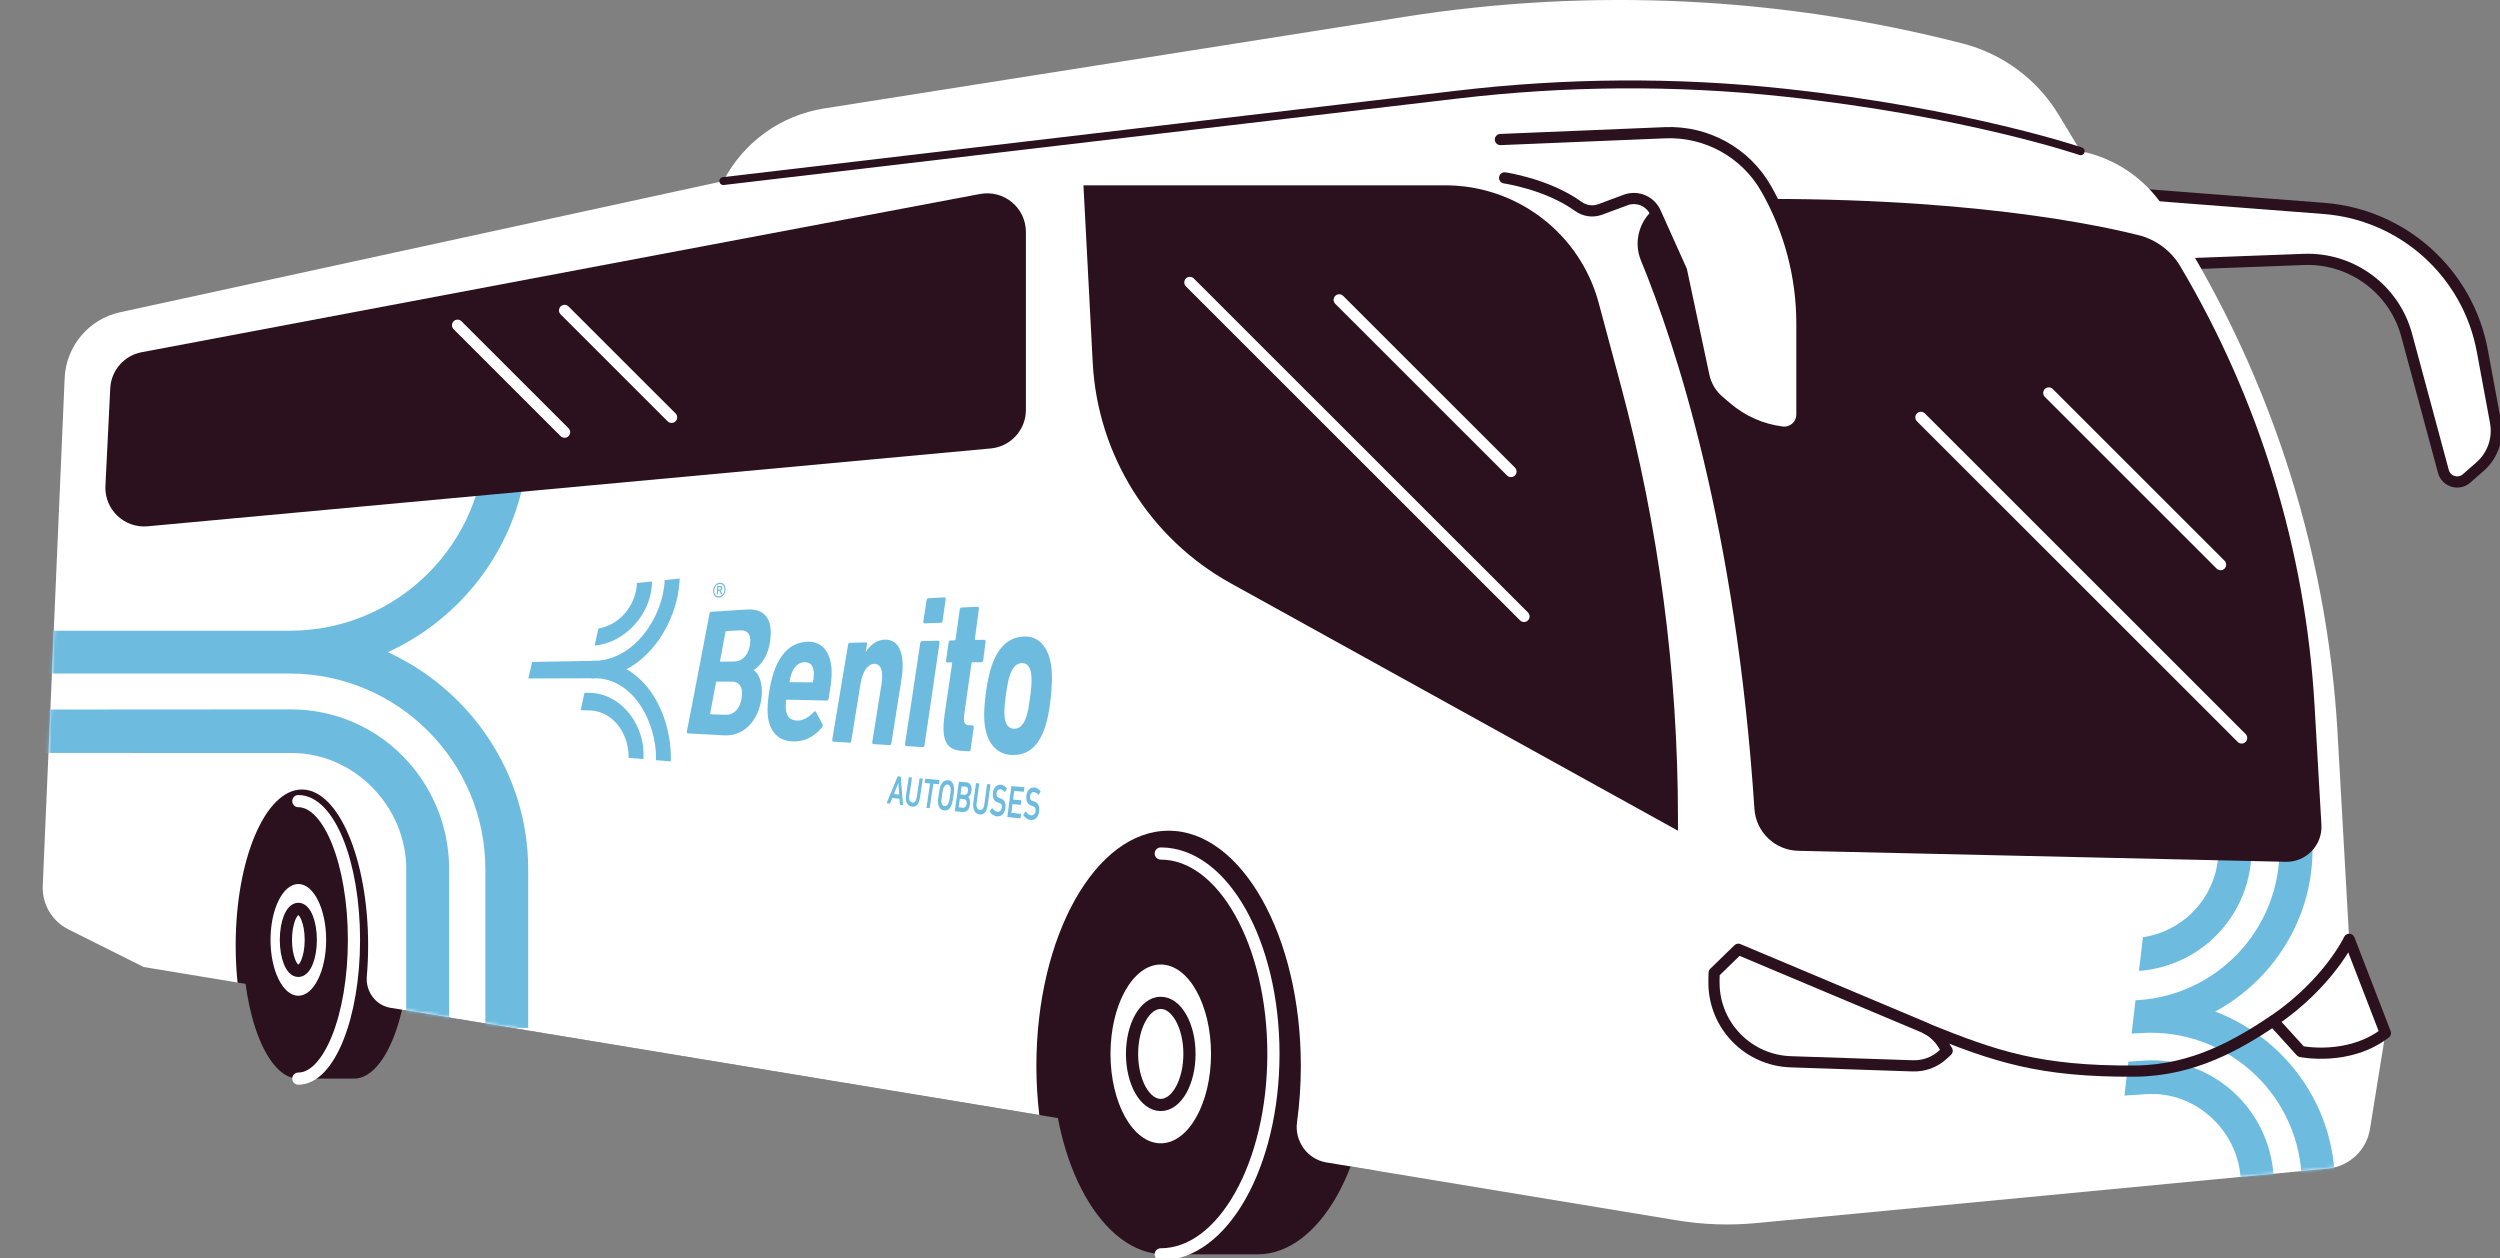 <svg xmlns="http://www.w3.org/2000/svg" width="753" height="379" viewBox="0 0 753 379" fill="none"><rect x="0" y="0" width="753" height="379" fill="#808080" stroke="none"/><g clip-path="url(#clip0_5_755)"><path d="M650.452 79.774L693.907 78.136C708.287 77.593 721.141 87.055 724.888 100.951L735.953 141.997C736.779 145.062 740.533 146.201 742.924 144.112L746.979 140.563C750.805 137.217 752.581 132.109 751.65 127.119L747.674 105.653C743.33 82.203 723.755 64.607 699.967 62.774L637.401 57.941L650.452 79.793V79.774Z" fill="white" stroke="#2B101E" stroke-width="3.37" stroke-linecap="round" stroke-linejoin="round"></path><path d="M71.547 295.939L48.211 263.897L75.596 222.838L145.768 233.316L395.008 247.002L414.098 352.544L71.547 295.939Z" fill="#2B101E"></path><path d="M106.617 241.299H89.859C80.601 241.299 73.1 260.008 73.1 283.091C73.1 306.174 80.601 324.883 89.859 324.883H106.617C115.874 324.883 123.375 306.174 123.375 283.091C123.375 260.008 115.874 241.299 106.617 241.299Z" fill="#2B101E"></path><path d="M378.721 257.08H350.799C332.056 257.08 316.863 284.106 316.863 317.444C316.863 350.783 332.056 377.808 350.799 377.808H378.721C397.464 377.808 412.657 350.783 412.657 317.444C412.657 284.106 397.464 257.08 378.721 257.08Z" fill="#2B101E"></path><path d="M349.62 257.08C368.363 257.08 383.556 284.106 383.556 317.444C383.556 350.783 368.363 377.808 349.62 377.808" stroke="white" stroke-width="3.67" stroke-linecap="round" stroke-linejoin="round"></path><path d="M349.62 344.365C357.982 344.365 364.76 332.309 364.76 317.438C364.76 302.566 357.982 290.51 349.62 290.51C341.258 290.51 334.48 302.566 334.48 317.438C334.48 332.309 341.258 344.365 349.62 344.365Z" fill="white"></path><path d="M349.62 332.82C354.396 332.82 358.268 325.933 358.268 317.438C358.268 308.942 354.396 302.055 349.62 302.055C344.844 302.055 340.972 308.942 340.972 317.438C340.972 325.933 344.844 332.82 349.62 332.82Z" fill="white" stroke="#2B101E" stroke-width="3.67" stroke-linecap="round" stroke-linejoin="round"></path><path d="M707.573 282.927L704.094 221.083C700.91 164.517 682.848 109.792 651.736 62.433C645.99 53.684 636.975 47.607 626.709 45.551L620.08 34.589C613.633 23.935 603.269 16.227 591.208 13.117C536.294 -1.028 479.075 -3.772 423.067 5.068L248.192 32.67C235.181 34.727 223.919 42.847 217.865 54.542L36.19 94.043C26.762 96.092 19.896 104.239 19.477 113.878L12.873 266.798C12.638 272.319 15.664 277.459 20.611 279.934L43.291 291.27L71.554 295.939C71.18 292.357 70.984 288.618 70.984 284.767C70.984 258.829 79.913 237.801 90.933 237.801C101.952 237.801 110.882 258.829 110.882 284.767C110.882 287.963 110.744 291.086 110.482 294.105C110.096 298.598 113.103 302.776 117.551 303.542C117.584 303.542 117.61 303.555 117.643 303.555L313.037 335.839C312.467 331.065 312.159 326.114 312.159 321.039C312.159 281.919 329.985 250.211 351.985 250.211C373.984 250.211 391.811 281.925 391.811 321.039C391.811 326.88 391.411 332.551 390.664 337.974C389.871 343.704 393.743 349.132 399.449 350.115C399.489 350.121 399.528 350.128 399.567 350.134L505.064 367.566C512.971 368.869 521.01 369.151 528.983 368.391L701.12 351.974C707.573 351.359 712.801 346.46 713.836 340.063L718.501 311.151L707.593 282.921L707.573 282.927Z" fill="white"></path><mask id="mask0_5_755" style="mask-type:luminance" maskUnits="userSpaceOnUse" x="12" y="-1" width="707" height="370"><path d="M707.573 282.927L704.094 221.083C700.91 164.517 682.848 109.792 651.736 62.433C645.99 53.684 636.975 47.607 626.709 45.551L620.08 34.589C613.633 23.935 603.269 16.227 591.208 13.117C536.294 -1.028 479.075 -3.772 423.067 5.068L248.192 32.67C235.181 34.727 223.919 42.847 217.865 54.542L36.19 94.043C26.762 96.092 19.896 104.239 19.477 113.878L12.873 266.798C12.638 272.319 15.664 277.459 20.611 279.934L43.291 291.27L71.554 295.939C71.18 292.357 70.984 288.618 70.984 284.767C70.984 258.829 79.913 237.801 90.933 237.801C101.952 237.801 110.882 258.829 110.882 284.767C110.882 287.963 110.744 291.086 110.482 294.105C110.096 298.598 113.103 302.776 117.551 303.542C117.584 303.542 117.61 303.555 117.643 303.555L313.037 335.839C312.467 331.065 312.159 326.114 312.159 321.039C312.159 281.919 329.985 250.211 351.985 250.211C373.984 250.211 391.811 281.925 391.811 321.039C391.811 326.88 391.411 332.551 390.664 337.974C389.871 343.704 393.743 349.132 399.449 350.115C399.489 350.121 399.528 350.128 399.567 350.134L505.064 367.566C512.971 368.869 521.01 369.151 528.983 368.391L701.12 351.974C707.573 351.359 712.801 346.46 713.836 340.063L718.501 311.151L707.593 282.921L707.573 282.927Z" fill="white"></path></mask><g mask="url(#mask0_5_755)"><path d="M116.811 196.441C141.647 185.099 159.093 160.012 159.093 131.14H146.194C146.194 163.607 119.811 189.913 87.349 189.985C87.303 189.985 87.257 189.985 87.212 189.985C87.212 189.985 87.159 189.985 87.133 189.985C87.113 189.985 16.162 189.985 1.782 189.985V202.872C17.394 202.872 87.146 202.872 87.172 202.872C87.186 202.872 87.199 202.872 87.205 202.872C87.271 202.872 87.33 202.872 87.395 202.872C119.837 202.977 146.194 229.361 146.194 261.815V309.586H159.093V261.815C159.093 232.943 141.647 207.803 116.804 196.435L116.811 196.441Z" fill="#6DBCE0"></path><path d="M87.572 213.67H81.709L0 213.723V226.787L79.284 226.8H87.788C106.866 226.8 122.379 243.053 122.379 261.815H122.347V309.586H135.246V261.815H135.279C135.279 235.555 114.367 213.67 87.579 213.67H87.572Z" fill="#6DBCE0"></path><path d="M678.072 253.452L668.14 254.114C669.071 268.075 659.237 280.026 645.826 282.239L645.447 282.279L644.261 292.435C664.314 290.949 679.422 273.668 678.072 253.446V253.452Z" fill="#6DBCE0"></path><path d="M674.862 354.738L684.794 354.076C683.444 333.855 666.214 318.079 645.591 319.454L641.077 319.756L639.884 329.991L646.429 329.552C661.117 328.57 673.899 340.292 674.862 354.738Z" fill="#6DBCE0"></path><path d="M644.896 311.151C669.883 309.56 691.535 328.531 693.199 353.513L703.131 352.852C701.644 330.62 686.917 312.159 667.21 304.681C685.75 294.675 697.897 274.46 696.41 252.228L686.478 252.889C688.148 277.891 669.182 299.495 644.189 301.224C644.156 301.224 644.117 301.224 644.084 301.224C644.084 301.224 644.045 301.224 644.025 301.224L643.219 301.276L642.046 311.328C643.724 311.217 644.713 311.151 644.719 311.151C644.726 311.151 644.739 311.151 644.746 311.151C644.791 311.151 644.844 311.144 644.89 311.138L644.896 311.151Z" fill="#6DBCE0"></path></g><path d="M295.198 58.432C302.371 57.077 309.001 62.577 309.001 69.872V123.478C309.001 129.49 304.415 134.519 298.427 135.069L44.457 158.519C37.402 159.167 31.407 153.424 31.754 146.352L33.209 116.949C33.477 111.573 37.389 107.081 42.682 106.085L295.198 58.425V58.432Z" fill="#2B101E"></path><path d="M326.336 55.826L329.127 109.216C330.581 137.06 346.298 162.186 370.709 175.689L505.404 250.211V246.577C505.404 202.571 499.633 158.755 488.233 116.242L481.538 91.266C475.93 70.357 456.977 55.819 435.318 55.819H326.336V55.826Z" fill="#2B101E"></path><path d="M505.234 60.364C496.396 60.659 490.887 70.259 494.247 78.431C504.644 103.708 522.831 158.637 528.432 243.617C528.891 250.61 534.617 256.105 541.627 256.262L688.456 259.575C694.601 259.713 699.561 254.579 699.213 248.443L697.15 212.603C694.457 165.794 680.548 120.355 656.643 80.108C653.871 75.445 649.318 72.118 644.051 70.809C626.611 66.474 581.433 57.849 505.234 60.364Z" fill="#2B101E"></path><path d="M453.19 53.58C453.19 53.58 466.044 55.413 475.386 62.165C477.299 63.547 479.762 63.913 481.977 63.088L489.635 60.239C493.147 58.936 497.071 60.573 498.611 63.992L506.472 81.483L513.201 113.158C513.83 116.124 515.422 118.796 517.728 120.767L520.119 122.804C524.823 126.818 530.601 129.365 536.74 130.131C539.924 130.531 542.734 128.049 542.734 124.84V97.441C542.734 83.198 539.019 69.198 531.964 56.821C525.766 45.957 514.026 39.461 501.526 39.978L451.919 42.028" fill="white"></path><path d="M453.19 53.58C453.19 53.58 466.044 55.413 475.386 62.165C477.299 63.547 479.762 63.913 481.977 63.088L489.635 60.239C493.147 58.936 497.071 60.573 498.611 63.992L506.472 81.483L513.201 113.158C513.83 116.124 515.422 118.796 517.728 120.767L520.119 122.804C524.823 126.818 530.601 129.365 536.74 130.131C539.924 130.531 542.734 128.049 542.734 124.84V97.441C542.734 83.198 539.019 69.198 531.964 56.821C525.766 45.957 514.026 39.461 501.526 39.978L451.919 42.028" stroke="#2B101E" stroke-width="3.37" stroke-linecap="round" stroke-linejoin="round"></path><path d="M523.584 285.92L579.192 309.311C581.708 310.372 583.831 312.186 585.259 314.511L586.484 316.501L585.18 317.693C582.724 319.946 579.481 321.144 576.153 321.033L539.367 319.808C526.657 319.383 516.463 309.095 516.253 296.384C516.234 295.291 516.253 294.158 516.312 292.986L523.584 285.926V285.92Z" fill="white" stroke="#2B101E" stroke-width="3.37" stroke-linecap="round" stroke-linejoin="round"></path><path d="M684.682 307.523L693.029 316.717C693.029 316.717 707.363 319.71 718.487 311.158L707.579 282.927C707.579 282.927 701.375 296.188 684.689 307.517L684.682 307.523Z" fill="white" stroke="#2B101E" stroke-width="3.37" stroke-linecap="round" stroke-linejoin="round"></path><path d="M89.858 241.299C99.115 241.299 106.617 260.008 106.617 283.091C106.617 306.174 99.115 324.883 89.858 324.883" stroke="white" stroke-width="3.67" stroke-linecap="round" stroke-linejoin="round"></path><path d="M578.577 125.711L675.183 222.275" stroke="white" stroke-width="3.37" stroke-linecap="round" stroke-linejoin="round"></path><path d="M617.099 118.357L668.841 170.071" stroke="white" stroke-width="3.37" stroke-linecap="round" stroke-linejoin="round"></path><path d="M403.367 90.31L455.11 142.023" stroke="white" stroke-width="3.37" stroke-linecap="round" stroke-linejoin="round"></path><path d="M170.047 93.493L202.286 125.711" stroke="white" stroke-width="3.37" stroke-linecap="round" stroke-linejoin="round"></path><path d="M137.814 97.959L170.047 130.177" stroke="white" stroke-width="3.37" stroke-linecap="round" stroke-linejoin="round"></path><path d="M358.385 85.065L459.034 185.669" stroke="white" stroke-width="3.37" stroke-linecap="round" stroke-linejoin="round"></path><path d="M89.858 299.92C94.486 299.92 98.238 292.386 98.238 283.091C98.238 273.796 94.486 266.261 89.858 266.261C85.231 266.261 81.479 273.796 81.479 283.091C81.479 292.386 85.231 299.92 89.858 299.92Z" fill="white"></path><path d="M89.859 292.435C91.928 292.435 93.606 288.252 93.606 283.091C93.606 277.93 91.928 273.746 89.859 273.746C87.789 273.746 86.111 277.93 86.111 283.091C86.111 288.252 87.789 292.435 89.859 292.435Z" fill="white" stroke="#2B101E" stroke-width="3.67" stroke-linecap="round" stroke-linejoin="round"></path><path d="M684.682 307.523C674.187 314.471 660.79 322.473 643.094 322.611C614.085 322.834 600.773 318.092 580.405 309.907" stroke="#2B101E" stroke-width="3.37" stroke-linecap="round" stroke-linejoin="round"></path><path d="M200.203 174.727C199.758 185.859 190.887 199.231 178.525 199.048C178.407 201.137 178.348 202.191 178.23 204.293C193.632 204.182 204.199 188.433 204.717 174.255C202.915 174.445 202.011 174.543 200.21 174.733L200.203 174.727ZM196.377 175.133C194.569 175.323 193.665 175.414 191.85 175.604C191.549 182.133 186.95 188.072 180.398 189.284L180.221 189.297C179.789 191.34 179.566 192.381 179.114 194.47C188.515 193.56 196.377 184.648 196.377 175.133Z" fill="#6DBCE0"></path><path d="M178.105 208.687C177.28 208.681 176.867 208.674 176.042 208.667C175.583 210.783 175.354 211.837 174.902 213.906C176.101 213.939 176.697 213.952 177.889 213.985C185.174 214.45 189.478 221.509 189.341 228.28C191.129 228.424 192.02 228.496 193.809 228.64C194.477 219.191 187.939 209.309 178.105 208.687ZM178.525 199.048C178.407 201.137 178.348 202.191 178.23 204.293C190.939 203.684 197.936 218.176 197.589 228.955C199.371 229.105 200.262 229.177 202.044 229.328C202.502 215.543 194.385 198.746 178.525 199.048Z" fill="#6DBCE0"></path><path d="M178.498 199.048C178.498 199.048 160.279 199.375 160.272 199.375C159.814 201.366 159.585 202.361 159.126 204.358C165.487 204.332 171.862 204.313 178.217 204.293C181.925 204.28 188.751 201.562 188.751 201.562C188.751 201.13 182.22 198.989 178.498 199.048Z" fill="#6DBCE0"></path><path d="M232.141 191.366C232.396 186.206 230.13 183.253 224.908 183.587C220.63 183.862 218.488 183.999 214.197 184.268C213.941 184.281 213.764 184.503 213.705 184.818C211.465 196.671 209.172 208.51 206.879 220.356C206.82 220.671 206.977 220.887 207.233 220.9C211.425 221.123 213.515 221.234 217.708 221.47C225.111 222.079 229.258 215.366 229.461 208.779C229.573 205.269 228.472 202.761 227.044 201.909C227.044 201.863 227.044 201.837 227.044 201.791C230.189 199.657 231.898 196.062 232.128 191.366H232.141ZM218.619 215.301C216.798 215.236 215.894 215.203 214.072 215.144C213.902 215.144 213.869 215.026 213.922 214.81C214.603 211.182 214.95 209.329 215.645 205.629C215.697 205.406 215.789 205.295 215.959 205.295C217.761 205.301 218.665 205.308 220.466 205.315C222.654 205.328 223.631 206.808 223.5 209.191C223.297 212.989 221.272 215.393 218.619 215.294V215.301ZM221.259 199.238C219.588 199.257 218.756 199.27 217.092 199.296C216.922 199.296 216.843 199.192 216.902 198.969C217.544 195.525 217.865 193.802 218.494 190.397C218.547 190.174 218.639 190.063 218.802 190.057C220.486 189.985 221.331 189.945 223.015 189.873C225.079 189.788 226.114 191.019 225.989 193.337C225.806 196.834 223.788 199.205 221.259 199.238ZM311.511 237.186C310.194 237.081 309.126 238.234 309.113 240.211C309.106 241.574 309.65 242.359 310.679 242.693C310.803 242.733 310.862 242.752 310.986 242.792C311.714 243.014 311.923 243.374 311.923 243.938C311.923 244.939 311.386 245.66 310.561 245.575C309.886 245.503 309.336 244.985 309.008 244.461C308.982 244.402 308.923 244.396 308.877 244.461C308.621 244.795 308.497 244.959 308.248 245.293C308.202 245.359 308.209 245.444 308.235 245.503C308.621 246.229 309.48 246.878 310.384 246.976C311.897 247.14 313.024 245.954 313.03 243.761C313.03 242.503 312.461 241.711 311.452 241.39C311.327 241.351 311.268 241.331 311.144 241.292C310.43 241.082 310.213 240.67 310.213 240.12C310.213 239.236 310.705 238.522 311.399 238.581C311.904 238.627 312.343 238.915 312.742 239.406C312.782 239.452 312.827 239.445 312.867 239.373C313.07 239.026 313.175 238.856 313.378 238.509C313.424 238.43 313.424 238.371 313.378 238.312C312.965 237.71 312.257 237.238 311.511 237.179V237.186ZM307.554 241.037C306.61 240.951 306.138 240.906 305.202 240.82C305.162 240.82 305.149 240.788 305.156 240.735C305.28 239.773 305.339 239.288 305.464 238.325C305.47 238.273 305.49 238.247 305.529 238.247C306.636 238.345 307.193 238.391 308.3 238.483C308.359 238.483 308.405 238.437 308.412 238.352C308.464 237.906 308.497 237.684 308.549 237.238C308.556 237.153 308.523 237.094 308.464 237.094C306.957 236.97 306.204 236.911 304.704 236.787C304.645 236.787 304.612 236.832 304.599 236.918C304.134 240.558 303.898 242.366 303.426 245.948C303.413 246.026 303.452 246.092 303.511 246.099C305.018 246.262 305.772 246.347 307.291 246.505C307.35 246.505 307.383 246.459 307.396 246.374C307.449 245.935 307.481 245.712 307.534 245.273C307.54 245.188 307.514 245.129 307.462 245.123C306.348 245.005 305.791 244.953 304.678 244.835C304.638 244.835 304.625 244.802 304.632 244.75C304.763 243.761 304.822 243.263 304.953 242.274C304.959 242.222 304.979 242.196 305.018 242.196C305.955 242.287 306.42 242.333 307.364 242.425C307.423 242.425 307.468 242.379 307.475 242.294C307.534 241.855 307.567 241.632 307.626 241.187C307.632 241.102 307.606 241.043 307.554 241.043V241.037ZM278.433 187.758C280.431 187.686 281.433 187.647 283.438 187.581C283.7 187.575 283.877 187.3 283.929 186.9C284.29 184.359 284.473 183.096 284.827 180.561C284.879 180.162 284.755 179.906 284.499 179.92C282.514 180.031 281.525 180.09 279.553 180.201C279.298 180.214 279.114 180.489 279.062 180.882C278.682 183.371 278.492 184.621 278.105 187.123C278.053 187.516 278.171 187.778 278.433 187.765V187.758ZM215.972 179.029C216.064 179.022 216.11 179.016 216.208 179.009C216.247 179.009 216.28 178.977 216.28 178.918C216.293 178.571 216.3 178.394 216.313 178.047C216.313 178.014 216.326 178.001 216.352 177.994C216.503 177.981 216.575 177.975 216.726 177.962C216.87 178.315 216.942 178.492 217.079 178.846C217.099 178.905 217.125 178.924 217.164 178.924C217.276 178.918 217.328 178.911 217.44 178.905C217.479 178.905 217.499 178.865 217.479 178.819C217.328 178.44 217.25 178.25 217.099 177.876C217.354 177.745 217.525 177.49 217.538 177.15C217.558 176.685 217.302 176.442 216.85 176.482C216.536 176.508 216.378 176.527 216.07 176.554C216.031 176.554 215.998 176.58 215.998 176.639C215.966 177.556 215.946 178.014 215.913 178.95C215.913 179.009 215.939 179.029 215.979 179.029H215.972ZM216.352 176.973C216.352 176.94 216.365 176.927 216.391 176.92C216.568 176.907 216.653 176.894 216.83 176.881C217.066 176.861 217.164 176.966 217.158 177.189C217.151 177.411 217.04 177.549 216.804 177.569C216.627 177.582 216.542 177.595 216.365 177.608C216.339 177.608 216.326 177.588 216.326 177.562C216.332 177.326 216.339 177.208 216.346 176.966L216.352 176.973ZM243.376 193.278C238.686 193.409 235.528 196.284 233.49 201.294C232.206 204.45 231.387 209.283 231.211 212.695C230.87 219.348 233.615 223.002 238.62 223.31C242.394 223.539 245.329 221.784 247.628 219.053C247.858 218.765 247.871 218.398 247.713 218.091C246.94 216.63 246.56 215.897 245.794 214.45C245.637 214.201 245.427 214.142 245.158 214.43C243.743 215.949 241.883 217.121 240.101 217.049C237.729 216.951 236.484 215.563 236.661 211.968C236.674 211.673 236.694 211.378 236.746 211.084C236.799 210.848 236.891 210.73 237.061 210.737C241.843 210.841 244.241 210.9 249.056 211.012C249.312 211.012 249.535 210.776 249.594 210.416C250.157 207.07 250.393 205.085 250.472 203.488C250.786 196.671 247.687 193.161 243.376 193.285V193.278ZM244.916 205.164C244.864 205.406 244.772 205.524 244.602 205.524C241.955 205.504 240.638 205.491 237.998 205.478C237.827 205.478 237.795 205.354 237.847 205.059C238.031 204.064 238.188 203.396 238.476 202.689C239.302 200.619 240.71 199.467 242.354 199.447C244.254 199.427 245.257 200.685 245.119 203.527C245.099 203.952 245.027 204.555 244.916 205.157V205.164ZM308.687 191.713C304.18 191.798 300.707 194.47 298.598 200.862C297.34 204.679 296.501 210.966 296.429 214.902C296.292 222.57 299.41 227.082 304.494 227.389C309.119 227.665 312.768 225.268 314.865 218.739C316.116 214.836 316.856 208.268 316.856 204.149C316.856 196.127 313.64 191.628 308.687 191.713ZM309.178 215.74C308.34 218.339 307.088 219.564 305.405 219.492C303.262 219.4 302.476 217.482 302.516 214.188C302.548 211.876 303.295 206.068 304.088 203.612C304.926 201.012 306.145 199.742 307.809 199.735C309.919 199.735 310.724 201.661 310.705 205.013C310.692 207.371 309.971 213.278 309.178 215.74ZM216.581 180.005C217.643 179.92 218.488 178.859 218.534 177.575C218.58 176.305 217.813 175.421 216.745 175.526C215.69 175.63 214.845 176.652 214.799 177.903C214.754 179.166 215.52 180.09 216.575 180.005H216.581ZM216.739 175.905C217.616 175.82 218.245 176.534 218.206 177.608C218.167 178.682 217.479 179.546 216.601 179.618C215.723 179.69 215.101 178.937 215.14 177.883C215.179 176.822 215.861 175.997 216.739 175.912V175.905ZM282.639 192.984C280.647 193.023 279.651 193.049 277.666 193.089C277.404 193.089 277.227 193.364 277.168 193.756C275.675 203.861 274.142 213.965 272.589 224.063C272.53 224.449 272.7 224.718 272.962 224.731C274.974 224.855 275.983 224.914 278.007 225.039C278.269 225.052 278.413 224.803 278.466 224.41C279.992 214.162 281.499 203.907 282.966 193.645C283.019 193.246 282.901 192.977 282.639 192.984ZM285.593 235.012C284.519 234.92 283.759 235.477 283.255 236.832C282.934 237.703 282.534 240.519 282.521 241.24C282.481 242.975 283.222 243.957 284.296 244.082C285.384 244.206 286.15 243.695 286.655 242.333C286.976 241.462 287.362 238.614 287.375 237.867C287.415 236.092 286.681 235.097 285.6 235.005L285.593 235.012ZM285.751 241.718C285.489 242.431 285.063 242.857 284.48 242.792C283.864 242.726 283.517 242.13 283.536 241.233C283.549 240.598 283.877 238.162 284.139 237.441C284.401 236.721 284.827 236.269 285.41 236.322C286.019 236.374 286.373 236.99 286.353 237.9C286.34 238.548 286.013 241.004 285.751 241.718ZM298.231 236.243C297.897 236.217 297.733 236.204 297.399 236.171C297.347 236.171 297.307 236.217 297.294 236.302C296.98 238.627 296.822 239.786 296.515 242.078C296.298 243.656 295.82 244.029 295.113 243.957C294.398 243.879 293.986 243.139 294.163 241.842C294.477 239.563 294.634 238.411 294.949 236.106C294.962 236.027 294.923 235.968 294.87 235.961C294.543 235.935 294.372 235.922 294.045 235.889C293.999 235.889 293.959 235.935 293.953 236.014C293.638 238.293 293.488 239.432 293.173 241.685C292.885 243.787 293.671 245.156 295.021 245.306C296.298 245.45 297.183 244.756 297.51 242.333C297.831 239.969 297.989 238.777 298.31 236.387C298.323 236.309 298.283 236.25 298.231 236.243ZM268.494 223.827C269.536 217.285 270.565 210.75 271.587 204.208C272.609 197.509 271.056 192.538 266.562 192.65C263.994 192.715 262.061 194.346 260.783 196.382C260.764 196.382 260.757 196.382 260.738 196.382C260.895 195.472 260.973 195.02 261.131 194.11C261.19 193.73 261.072 193.481 260.816 193.488C258.857 193.534 257.875 193.56 255.922 193.612C255.667 193.612 255.483 193.874 255.431 194.241C253.859 203.756 252.267 213.271 250.668 222.779C250.609 223.14 250.773 223.388 251.028 223.408C252.994 223.526 253.977 223.585 255.955 223.703C256.211 223.716 256.348 223.48 256.407 223.113C257.527 216.27 258.104 212.754 259.237 205.707C259.814 202.25 261.36 199.964 263.371 199.951C265.428 199.938 266.064 202.243 265.533 205.891C264.413 213.002 263.843 216.558 262.736 223.48C262.677 223.853 262.841 224.115 263.057 224.128C265.029 224.246 266.018 224.305 267.996 224.43C268.259 224.443 268.442 224.2 268.494 223.821V223.827ZM292.911 218.484C292.518 218.47 292.322 218.457 291.929 218.444C290.455 218.385 290.075 217.554 290.448 214.974C291.313 208.975 291.745 205.95 292.603 199.892C292.656 199.617 292.747 199.48 292.879 199.48C293.973 199.48 294.516 199.48 295.617 199.473C295.879 199.473 296.108 199.198 296.161 198.779C296.429 196.625 296.567 195.544 296.836 193.383C296.888 192.971 296.757 192.696 296.495 192.702C295.42 192.722 294.883 192.735 293.815 192.755C293.638 192.755 293.599 192.624 293.645 192.349C294.123 188.78 294.359 186.992 294.831 183.43C294.883 183.017 294.759 182.748 294.497 182.762C292.525 182.847 291.542 182.893 289.583 182.984C289.321 182.997 289.098 183.272 289.046 183.678C288.568 187.188 288.325 188.95 287.834 192.473C287.782 192.741 287.696 192.879 287.519 192.886C286.995 192.899 286.733 192.899 286.216 192.912C285.954 192.912 285.77 193.193 285.718 193.593C285.417 195.695 285.266 196.743 284.964 198.845C284.912 199.251 284.991 199.519 285.253 199.513C285.777 199.513 286.039 199.513 286.563 199.513C286.74 199.513 286.819 199.65 286.773 199.919C285.875 206.028 285.423 209.08 284.519 215.124C283.484 222.347 284.663 225.851 289.629 226.152C290.527 226.204 290.972 226.23 291.87 226.289C292.138 226.302 292.322 226.047 292.374 225.641C292.734 223.074 292.911 221.784 293.265 219.197C293.317 218.791 293.193 218.51 292.924 218.497L292.911 218.484ZM282.803 236.099C282.861 235.686 282.894 235.477 282.953 235.064C282.966 234.986 282.927 234.933 282.875 234.927C281.217 234.783 280.392 234.711 278.747 234.567C278.695 234.567 278.656 234.612 278.649 234.684C278.583 235.091 278.551 235.3 278.492 235.706C278.479 235.785 278.505 235.837 278.557 235.844C279.167 235.903 279.474 235.929 280.084 235.981C280.116 235.981 280.136 236.014 280.123 236.06C279.697 238.948 279.488 240.382 279.068 243.211C279.055 243.289 279.094 243.342 279.134 243.348C279.455 243.387 279.619 243.407 279.94 243.44C279.992 243.44 280.031 243.401 280.038 243.322C280.457 240.486 280.673 239.046 281.099 236.145C281.112 236.092 281.125 236.073 281.152 236.073C281.761 236.132 282.069 236.158 282.685 236.21C282.737 236.21 282.783 236.164 282.796 236.086L282.803 236.099ZM301.421 236.354C300.124 236.25 299.07 237.369 299.043 239.295C299.024 240.624 299.554 241.384 300.563 241.718C300.681 241.757 300.747 241.776 300.865 241.816C301.579 242.038 301.782 242.386 301.775 242.936C301.762 243.911 301.238 244.612 300.426 244.52C299.764 244.448 299.227 243.944 298.912 243.433C298.886 243.374 298.834 243.368 298.781 243.433C298.532 243.754 298.408 243.918 298.152 244.239C298.106 244.304 298.113 244.383 298.139 244.442C298.513 245.149 299.358 245.784 300.242 245.882C301.729 246.046 302.843 244.907 302.863 242.772C302.876 241.547 302.319 240.775 301.33 240.46C301.212 240.421 301.146 240.401 301.028 240.362C300.334 240.159 300.118 239.753 300.124 239.216C300.137 238.352 300.622 237.664 301.304 237.723C301.801 237.769 302.227 238.05 302.62 238.528C302.66 238.574 302.706 238.561 302.738 238.496C302.941 238.162 303.04 237.991 303.243 237.651C303.289 237.572 303.289 237.513 303.243 237.454C302.843 236.865 302.149 236.407 301.415 236.348L301.421 236.354ZM271.311 234.036C271.311 233.958 271.279 233.905 271.22 233.899C270.918 233.872 270.768 233.859 270.466 233.833C270.407 233.833 270.361 233.872 270.329 233.945C269.032 237.166 268.383 238.745 267.099 241.822C267.073 241.894 267.086 241.947 267.138 241.953C267.479 241.993 267.649 242.012 267.996 242.052C268.055 242.058 268.088 242.025 268.114 241.94C268.376 241.305 268.501 240.984 268.763 240.342C269.621 240.441 270.047 240.486 270.912 240.578C270.964 241.259 270.99 241.6 271.043 242.281C271.049 242.366 271.082 242.412 271.135 242.418C271.449 242.458 271.606 242.471 271.927 242.51C271.98 242.51 271.999 242.471 271.993 242.392C271.711 239.072 271.573 237.402 271.311 234.036ZM269.241 239.17C269.765 237.861 270.027 237.199 270.558 235.863C270.571 235.863 270.571 235.863 270.584 235.863C270.683 237.258 270.728 237.952 270.827 239.334C270.191 239.268 269.877 239.236 269.241 239.164V239.17ZM292.636 237.762C292.656 236.538 292.164 235.726 291.083 235.634C290.212 235.562 289.78 235.523 288.915 235.451C288.863 235.451 288.823 235.497 288.81 235.575C288.319 239.059 288.07 240.781 287.585 244.193C287.572 244.271 287.611 244.33 287.664 244.337C288.509 244.435 288.928 244.481 289.773 244.579C291.313 244.756 292.151 243.636 292.184 241.718C292.197 240.879 291.909 240.297 291.614 240.08C291.614 240.067 291.614 240.067 291.614 240.054C292.282 239.622 292.616 238.876 292.636 237.775V237.762ZM290.029 243.283C289.537 243.23 289.288 243.204 288.797 243.152C288.764 243.152 288.751 243.119 288.764 243.067C288.902 242.104 288.967 241.619 289.105 240.657C289.118 240.604 289.131 240.578 289.17 240.585C289.655 240.637 289.898 240.657 290.389 240.709C290.913 240.761 291.175 241.2 291.169 241.816C291.149 242.759 290.671 243.361 290.029 243.289V243.283ZM290.52 239.413C290.048 239.367 289.819 239.347 289.347 239.301C289.308 239.301 289.295 239.268 289.301 239.216C289.432 238.299 289.498 237.834 289.629 236.911C289.642 236.859 289.655 236.832 289.695 236.839C290.16 236.878 290.396 236.904 290.867 236.944C291.345 236.99 291.601 237.382 291.588 237.972C291.575 238.856 291.123 239.471 290.52 239.413ZM277.869 234.488C277.548 234.462 277.385 234.449 277.064 234.416C277.011 234.416 276.972 234.462 276.965 234.534C276.638 236.721 276.474 237.808 276.146 239.963C275.924 241.436 275.452 241.79 274.771 241.711C274.083 241.632 273.683 240.938 273.866 239.72C274.194 237.585 274.358 236.505 274.685 234.331C274.698 234.252 274.666 234.2 274.607 234.193C274.286 234.167 274.129 234.154 273.808 234.121C273.762 234.121 273.729 234.167 273.716 234.239C273.388 236.387 273.224 237.448 272.903 239.557C272.602 241.528 273.355 242.805 274.666 242.955C275.904 243.099 276.762 242.464 277.103 240.192C277.437 237.978 277.601 236.859 277.941 234.606C277.955 234.527 277.922 234.475 277.863 234.468L277.869 234.488Z" fill="#6DBCE0"></path><path d="M626.703 45.558C626.703 45.558 592.19 33.777 537.238 27.884C504.566 24.38 471.6 24.642 438.967 28.493L217.865 54.542" stroke="#2B101E" stroke-width="2.38" stroke-linecap="round" stroke-linejoin="round"></path></g><defs><clipPath id="clip0_5_755"><rect width="753" height="379" fill="white"></rect></clipPath></defs></svg>